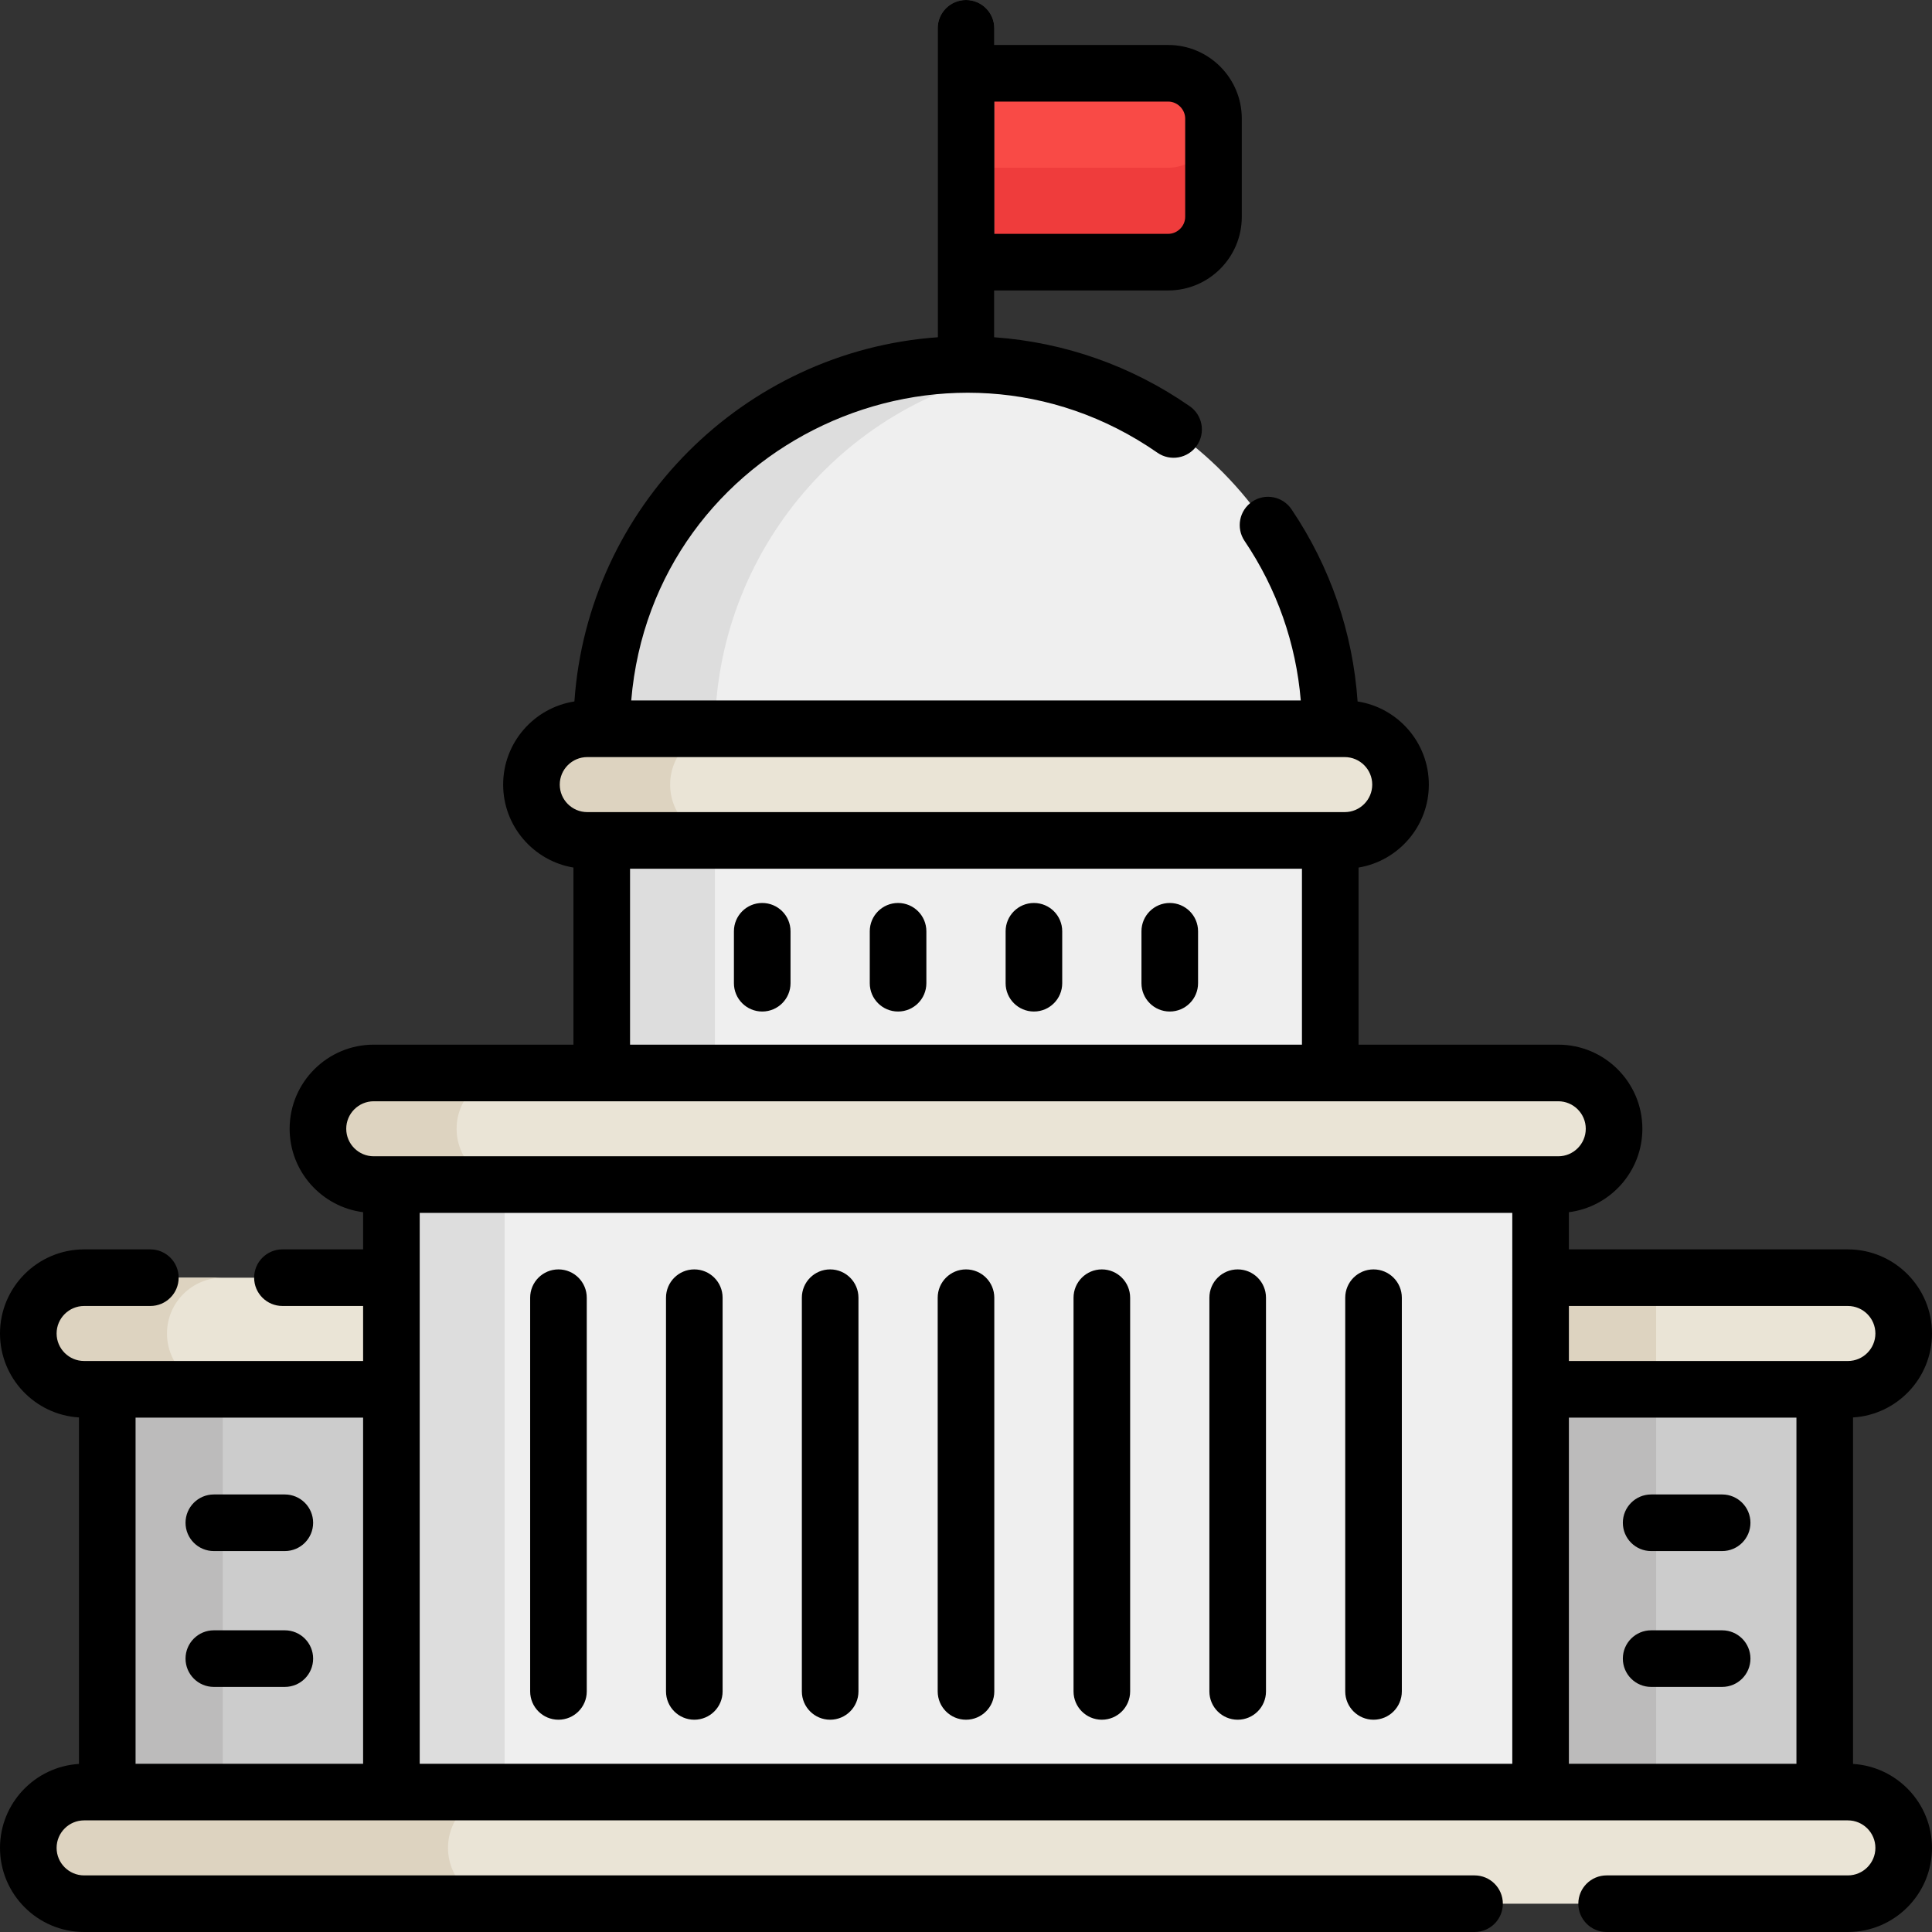 <?xml version="1.0" encoding="iso-8859-1"?>
<!-- Generator: Adobe Illustrator 19.0.0, SVG Export Plug-In . SVG Version: 6.00 Build 0)  -->
<svg version="1.1" id="Capa_1" xmlns="http://www.w3.org/2000/svg" xmlns:xlink="http://www.w3.org/1999/xlink" x="0px" y="0px"
	 viewBox="0 0 512 512" style="enable-background:new 0 0 512 512;" xml:space="preserve">
<rect x="0" y="0" width="512" height="512" fill="#333333" stroke="none"/>
<g>
	<rect x="405.635" y="366.312" style="fill:#CCCCCC;" width="77.939" height="110.467"/>
	<rect x="28.426" y="365.772" style="fill:#CCCCCC;" width="78.705" height="111.567"/>
</g>
<g>
	<rect x="28.426" y="365.772" style="fill:#BCBBBB;" width="30.619" height="111.567"/>
	<rect x="408.275" y="365.772" style="fill:#BCBBBB;" width="30.619" height="111.567"/>
</g>
<rect x="159.47" y="219.123" style="fill:#EFEFEF;" width="193.062" height="68.394"/>
<rect x="159.47" y="219.123" style="fill:#DDDDDD;" width="30.002" height="68.394"/>
<path style="fill:#F94A46;" d="M309.587,19.42h-53.587v50.051h53.587c6.6,0,12.001-5.4,12.001-12.001v-26.05
	C321.587,24.821,316.187,19.42,309.587,19.42z"/>
<path style="fill:#EF3C3C;" d="M309.587,44.446h-53.587v25.026h53.587c6.6,0,12.001-5.4,12.001-12.001V32.445
	C321.587,39.045,316.187,44.446,309.587,44.446z"/>
<path style="fill:#666666;" d="M255.999,104.104c-4.142,0-7.5-3.357-7.5-7.5V7.5c0-4.143,3.358-7.5,7.5-7.5
	c4.142,0,7.5,3.357,7.5,7.5v89.103C263.5,100.746,260.143,104.104,255.999,104.104z"/>
<rect x="103.726" y="310.929" style="fill:#EFEFEF;" width="304.548" height="166.4"/>
<rect x="103.726" y="310.929" style="fill:#DDDDDD;" width="30.002" height="166.4"/>
<path style="fill:#EFEFEF;" d="M255.999,96.604c-53.312,0-96.531,44.218-96.531,97.531H352.53
	C352.53,140.822,309.313,96.604,255.999,96.604z"/>
<path style="fill:#DDDDDD;" d="M271,97.792c-58.619-9.345-111.532,37.026-111.532,96.343h30.002
	C189.471,145.925,224.813,105.155,271,97.792z"/>
<path style="fill:#EAE4D6;" d="M489.708,338.6c-9.24,0-71.156,0-81.436,0v29.583c10,0,72.315,0,81.436,0
	c8.169,0,14.791-6.622,14.791-14.791C504.5,345.223,497.877,338.6,489.708,338.6z"/>
<rect x="408.275" y="338.6" style="fill:#DDD3C0;" width="30.618" height="29.583"/>
<g>
	<path style="fill:#EAE4D6;" d="M22.292,338.6c6.831,0,70.311,0,81.436,0v29.583c-11.954,0-78.24,0-81.436,0
		c-8.168,0-14.792-6.622-14.792-14.791C7.5,345.223,14.123,338.6,22.292,338.6z"/>
	<path style="fill:#EAE4D6;" d="M371.157,207.926c0-8.168-6.622-14.791-14.791-14.791c-66.801,0-133.521,0-200.733,0
		c-8.17,0-14.791,6.622-14.791,14.791c0,8.17,6.622,14.792,14.791,14.792c33.722,0,177.965,0,200.733,0
		C364.535,222.717,371.157,216.095,371.157,207.926z"/>
</g>
<path style="fill:#DDD3C0;" d="M177.594,207.927c0-8.168,6.622-14.792,14.792-14.792c-7.752,0-28.019,0-36.752,0
	c-8.17,0-14.792,6.622-14.792,14.792c0,8.17,6.622,14.792,14.792,14.792c9.696,0,29.008,0,36.752,0
	C184.216,222.717,177.594,216.095,177.594,207.927z"/>
<path style="fill:#EAE4D6;" d="M427.745,299.137c0-8.168-6.622-14.791-14.792-14.791c-36.885,0-278.904,0-313.907,0
	c-8.169,0-14.791,6.622-14.791,14.791c0,8.169,6.622,14.792,14.791,14.792c71.245,0,239.115,0,313.907,0
	C421.122,313.928,427.745,307.306,427.745,299.137z"/>
<g>
	<path style="fill:#DDD3C0;" d="M121.007,299.137c0-8.168,6.622-14.792,14.792-14.792c-7.752,0-28.019,0-36.752,0
		c-8.169,0-14.792,6.622-14.792,14.792s6.622,14.792,14.792,14.792c9.696,0,29.008,0,36.752,0
		C127.63,313.928,121.007,307.306,121.007,299.137z"/>
	<path style="fill:#DDD3C0;" d="M44.253,353.391c0-8.168,6.622-14.792,14.792-14.792c-7.752,0-28.019,0-36.752,0
		c-8.169,0-14.792,6.622-14.792,14.792s6.622,14.792,14.792,14.792c9.696,0,29.008,0,36.752,0
		C50.875,368.183,44.253,361.56,44.253,353.391z"/>
</g>
<path style="fill:#EAE4D6;" d="M489.708,474.917c-89.29,0-378.374,0-467.416,0c-8.169,0-14.792,6.622-14.792,14.792l0,0
	c0,8.168,6.622,14.791,14.792,14.791c143.136,0,328.764,0,467.416,0c8.169,0,14.792-6.622,14.792-14.791l0,0
	C504.5,481.539,497.877,474.917,489.708,474.917z"/>
<path style="fill:#DDD3C0;" d="M118.728,489.708L118.728,489.708c0-8.169,6.622-14.792,14.792-14.792H22.292
	c-8.169,0-14.792,6.622-14.792,14.792l0,0c0,8.168,6.622,14.792,14.792,14.792H133.52
	C125.351,504.5,118.728,497.877,118.728,489.708z"/>
<path d="M201.997,268.064c4.142,0,7.5-3.357,7.5-7.5v-13.765c0-4.143-3.358-7.5-7.5-7.5c-4.142,0-7.5,3.357-7.5,7.5v13.765
	C194.497,264.706,197.855,268.064,201.997,268.064z"/>
<path d="M237.997,268.064c4.142,0,7.5-3.357,7.5-7.5v-13.765c0-4.143-3.358-7.5-7.5-7.5c-4.142,0-7.5,3.357-7.5,7.5v13.765
	C230.497,264.706,233.855,268.064,237.997,268.064z"/>
<path d="M309.999,268.064c4.143,0,7.5-3.357,7.5-7.5v-13.765c0-4.143-3.357-7.5-7.5-7.5s-7.5,3.357-7.5,7.5v13.765
	C302.498,264.706,305.857,268.064,309.999,268.064z"/>
<path d="M273.999,268.064c4.143,0,7.5-3.357,7.5-7.5v-13.765c0-4.143-3.357-7.5-7.5-7.5c-4.143,0-7.5,3.357-7.5,7.5v13.765
	C266.498,264.706,269.856,268.064,273.999,268.064z"/>
<path d="M437.572,411.049h18.815c4.143,0,7.5-3.357,7.5-7.5s-3.357-7.5-7.5-7.5h-18.815c-4.142,0-7.5,3.357-7.5,7.5
	S433.428,411.049,437.572,411.049z"/>
<path d="M437.572,447.05h18.815c4.143,0,7.5-3.357,7.5-7.5c0-4.143-3.357-7.5-7.5-7.5h-18.815c-4.142,0-7.5,3.357-7.5,7.5
	C430.071,443.693,433.428,447.05,437.572,447.05z"/>
<path d="M56.668,411.049h18.815c4.142,0,7.5-3.357,7.5-7.5s-3.358-7.5-7.5-7.5H56.668c-4.142,0-7.5,3.357-7.5,7.5
	S52.525,411.049,56.668,411.049z"/>
<path d="M56.668,447.05h18.815c4.142,0,7.5-3.357,7.5-7.5c0-4.143-3.358-7.5-7.5-7.5H56.668c-4.142,0-7.5,3.357-7.5,7.5
	C49.168,443.693,52.525,447.05,56.668,447.05z"/>
<path d="M219.999,455.743c4.142,0,7.5-3.357,7.5-7.5V343.903c0-4.143-3.358-7.5-7.5-7.5c-4.142,0-7.5,3.357-7.5,7.5v104.339
	C212.499,452.384,215.857,455.743,219.999,455.743z"/>
<path d="M183.998,455.743c4.142,0,7.5-3.357,7.5-7.5V343.903c0-4.143-3.358-7.5-7.5-7.5c-4.142,0-7.5,3.357-7.5,7.5v104.339
	C176.498,452.384,179.856,455.743,183.998,455.743z"/>
<path d="M147.998,455.743c4.142,0,7.5-3.357,7.5-7.5V343.903c0-4.143-3.358-7.5-7.5-7.5c-4.142,0-7.5,3.357-7.5,7.5v104.339
	C140.498,452.384,143.856,455.743,147.998,455.743z"/>
<path d="M364.001,455.743c4.143,0,7.5-3.357,7.5-7.5V343.903c0-4.143-3.357-7.5-7.5-7.5s-7.5,3.357-7.5,7.5v104.339
	C356.501,452.384,359.859,455.743,364.001,455.743z"/>
<path d="M328.001,455.743c4.143,0,7.5-3.357,7.5-7.5V343.903c0-4.143-3.357-7.5-7.5-7.5s-7.5,3.357-7.5,7.5v104.339
	C320.5,452.384,323.859,455.743,328.001,455.743z"/>
<path d="M292,455.743c4.143,0,7.5-3.357,7.5-7.5V343.903c0-4.143-3.357-7.5-7.5-7.5c-4.143,0-7.5,3.357-7.5,7.5v104.339
	C284.499,452.384,287.857,455.743,292,455.743z"/>
<path d="M255.999,455.743c4.143,0,7.5-3.357,7.5-7.5V343.903c0-4.143-3.357-7.5-7.5-7.5c-4.142,0-7.5,3.357-7.5,7.5v104.339
	C248.499,452.384,251.857,455.743,255.999,455.743z"/>
<path d="M491.075,467.462v-91.825C502.731,374.929,512,365.224,512,353.392c0-12.292-10.001-22.292-22.292-22.292h-73.935v-9.855
	c10.965-1.391,19.473-10.772,19.473-22.107c0-12.292-10.001-22.291-22.292-22.291h-52.922v-46.933
	c10.554-1.753,18.628-10.943,18.628-21.986c0-11.134-8.204-20.386-18.885-22.031c-1.255-18.249-7.242-35.73-17.521-50.939
	c-2.318-3.431-6.981-4.335-10.414-2.015c-3.432,2.318-4.334,6.981-2.015,10.414c8.546,12.647,13.631,27.133,14.894,42.28H167.282
	c5.72-68.26,83.605-104.465,139.452-65.661c3.401,2.362,8.076,1.521,10.439-1.88c2.363-3.401,1.523-8.075-1.88-10.439
	c-15.407-10.707-33.18-16.952-51.794-18.277V76.973h46.087c10.753,0,19.501-8.749,19.501-19.501V31.421
	c0-10.753-8.749-19.501-19.501-19.501h-46.087V7.5c0-4.143-3.357-7.5-7.5-7.5c-4.142,0-7.5,3.357-7.5,7.5
	c0,25.223,0,51.959,0,81.875c-51.484,3.686-92.716,45.001-96.275,96.519c-10.68,1.645-18.883,10.898-18.883,22.031
	c0,11.044,8.073,20.232,18.627,21.986v46.933h-52.92c-12.292,0-22.292,10-22.292,22.291c0,11.336,8.508,20.716,19.472,22.107v9.856
	H74.848c-4.142,0-7.5,3.357-7.5,7.5c0,4.143,3.358,7.5,7.5,7.5h21.379v14.581c-21.738,0-49.682,0-73.935,0
	c-4.02,0-7.291-3.271-7.291-7.29s3.27-7.29,7.291-7.29h17.554c4.142,0,7.5-3.357,7.5-7.5c0-4.143-3.358-7.5-7.5-7.5H22.292
	C10,331.1,0,341.1,0,353.391c0,11.833,9.269,21.536,20.925,22.245v91.825C9.269,468.17,0,477.875,0,489.708
	C0,501.999,10,512,22.292,512h368.478c4.143,0,7.5-3.357,7.5-7.5c0-4.143-3.357-7.5-7.5-7.5H22.292c-4.02,0-7.291-3.271-7.291-7.291
	s3.27-7.29,7.291-7.29c160.974,0,304.412,0,467.415,0c4.021,0,7.291,3.271,7.291,7.29c0,4.021-3.271,7.291-7.291,7.291h-63.935
	c-4.143,0-7.5,3.357-7.5,7.5c0,4.143,3.357,7.5,7.5,7.5h63.935C501.999,512,512,501.999,512,489.708
	C512,477.875,502.731,468.171,491.075,467.462z M263.5,26.921h46.087c2.439,0,4.5,2.061,4.5,4.5v26.051c0,2.439-2.061,4.5-4.5,4.5
	H263.5V26.921z M96.227,467.416H35.926v-91.734h60.301V467.416z M148.342,207.926c0-4.02,3.27-7.29,7.29-7.29
	c10.454,0,186.3,0,196.897,0h3.836c4.021,0,7.291,3.271,7.291,7.29c0,4.021-3.27,7.291-7.291,7.291c-10.454,0-186.3,0-196.897,0
	h-3.836C151.613,215.217,148.342,211.947,148.342,207.926z M345.03,230.218v46.627H166.969v-46.627L345.03,230.218L345.03,230.218z
	 M400.771,467.416H111.228c0-15.284,0-129.847,0-145.988h289.544C400.771,338.445,400.771,450.708,400.771,467.416z M99.047,306.428
	c-4.02,0-7.291-3.271-7.291-7.291s3.27-7.29,7.291-7.29c4.639,0,310.921,0,313.906,0c4.021,0,7.291,3.271,7.291,7.29
	c0,4.021-3.271,7.291-7.291,7.291C398.108,306.428,113.87,306.428,99.047,306.428z M476.074,467.416h-60.302v-91.734h60.302V467.416
	z M415.772,360.682V346.1h73.935c4.021,0,7.291,3.271,7.291,7.291s-3.271,7.29-7.291,7.29
	C465.451,360.682,437.508,360.682,415.772,360.682z"/>
<g>
</g>
<g>
</g>
<g>
</g>
<g>
</g>
<g>
</g>
<g>
</g>
<g>
</g>
<g>
</g>
<g>
</g>
<g>
</g>
<g>
</g>
<g>
</g>
<g>
</g>
<g>
</g>
<g>
</g>
</svg>
